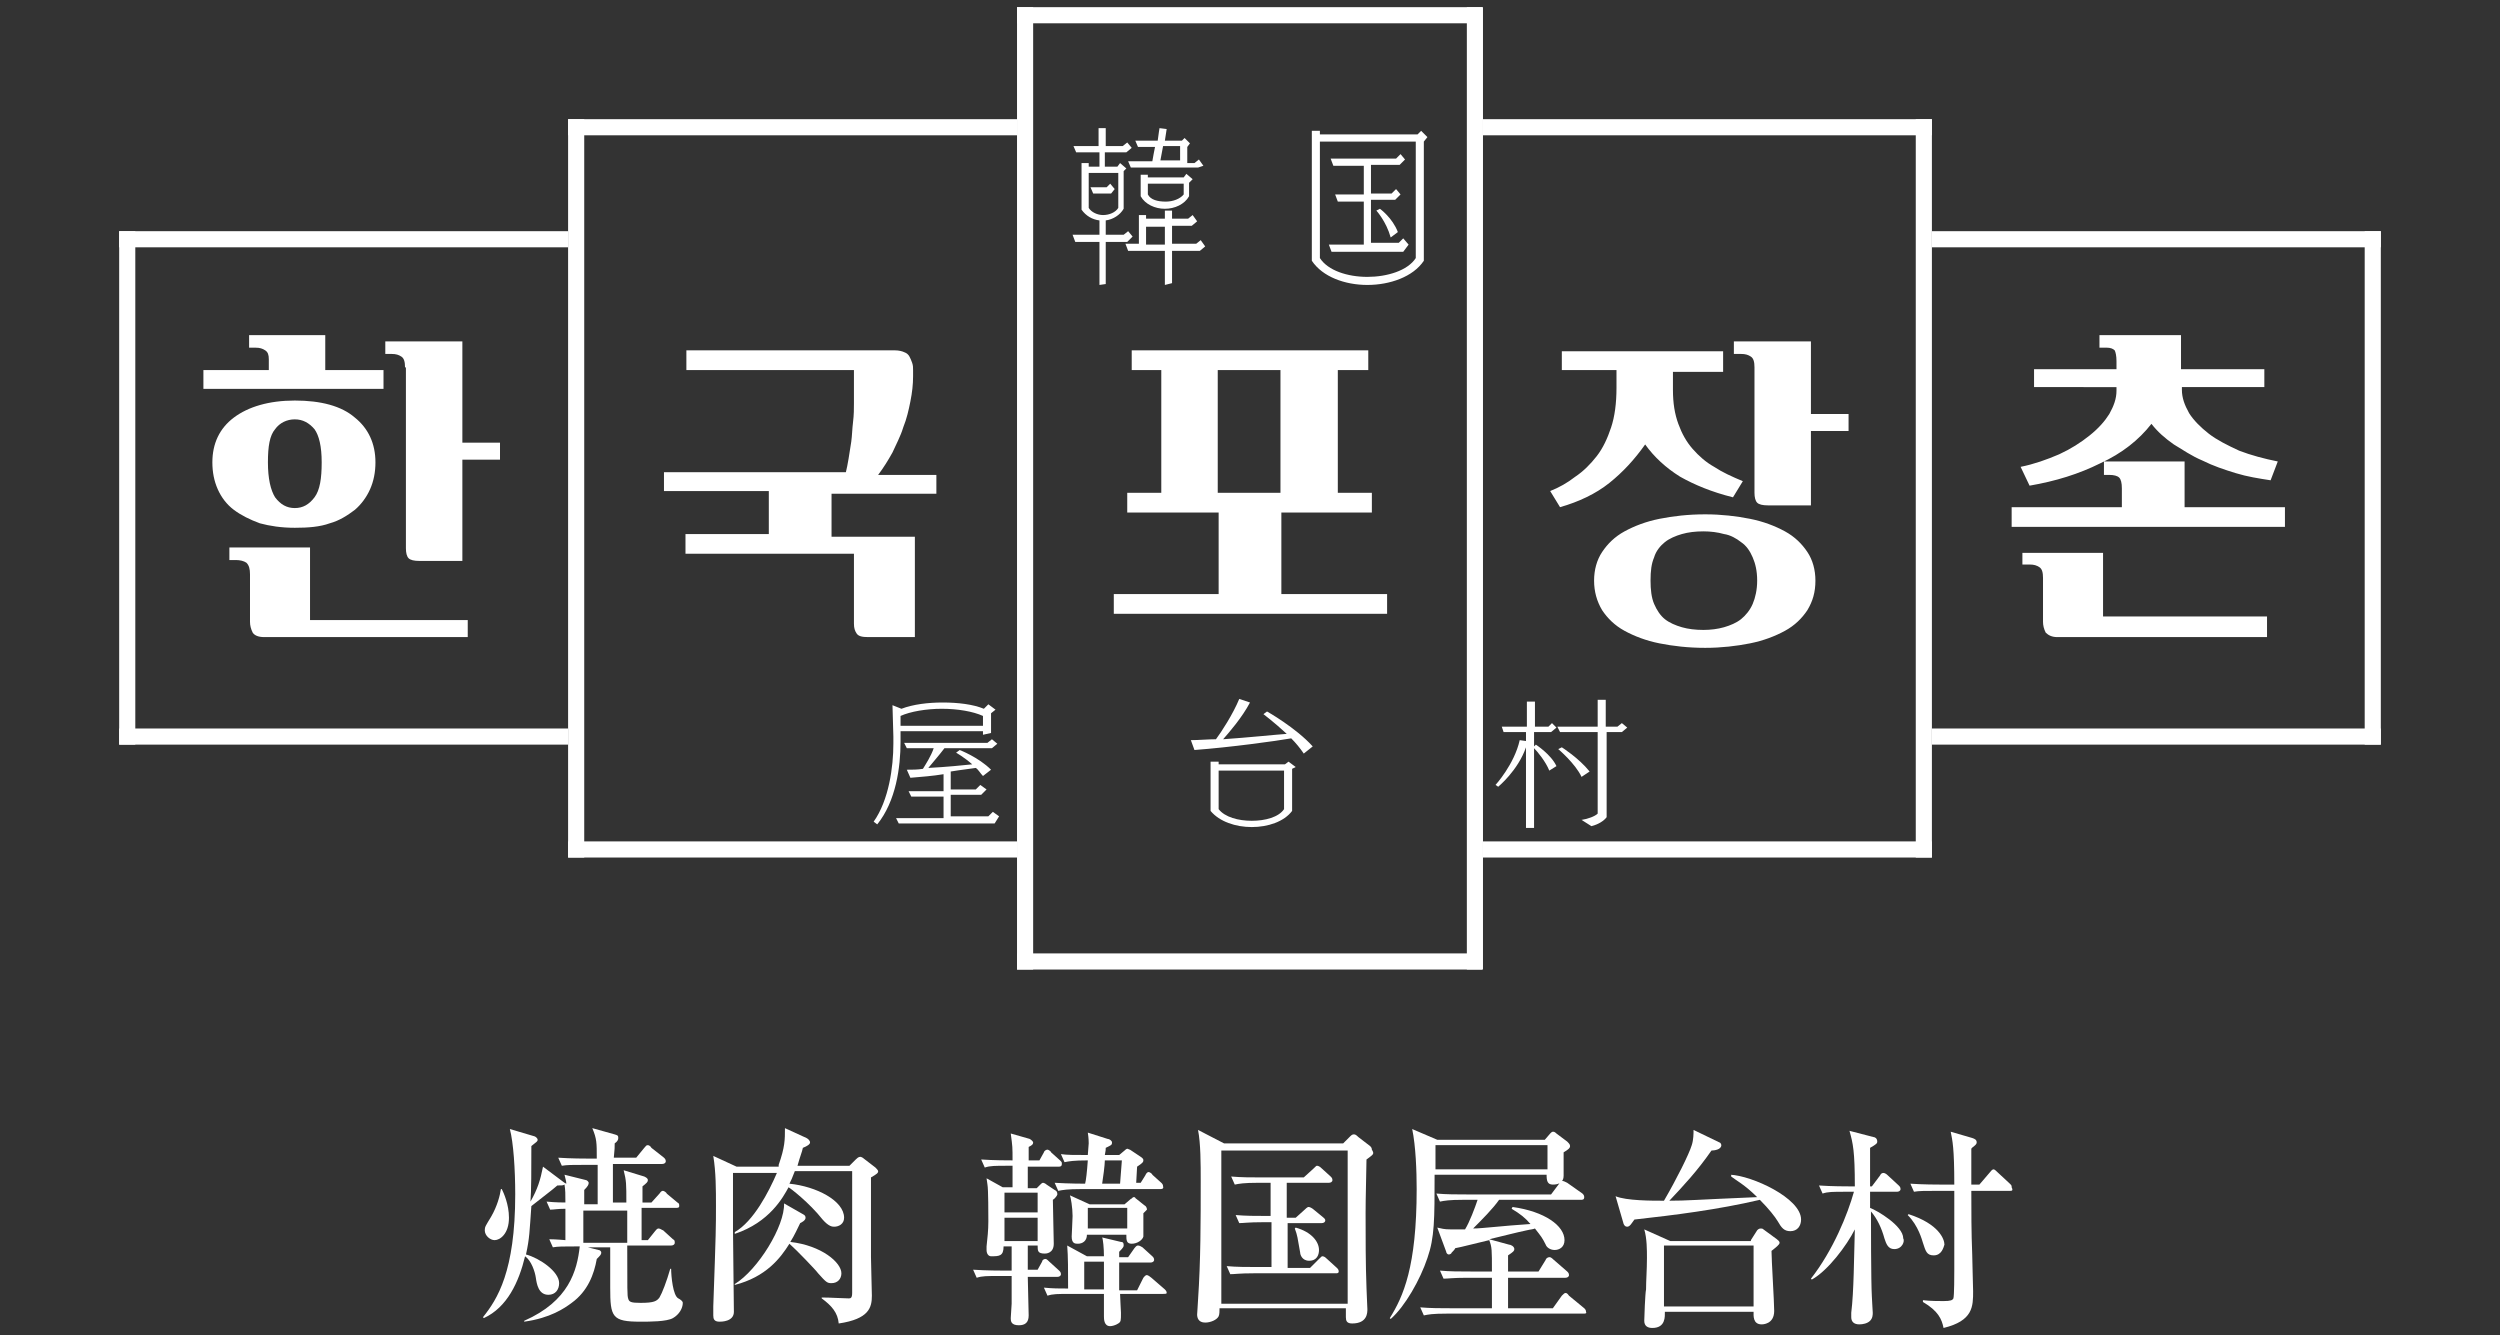 <?xml version="1.0" encoding="utf-8"?>
<!-- Generator: Adobe Illustrator 28.0.0, SVG Export Plug-In . SVG Version: 6.00 Build 0)  -->
<svg version="1.1" id="レイヤー_1" xmlns="http://www.w3.org/2000/svg" xmlns:xlink="http://www.w3.org/1999/xlink" x="0px"
	 y="0px" viewBox="0 0 279 149" style="enable-background:new 0 0 279 149;" xml:space="preserve">
<rect x="0" y="0" width="279" height="149" fill="#333333" stroke="none"/>
<style type="text/css">
	.st0{fill:#FFFFFF;}
</style>
<g>
	<g>
		<g>
			<rect x="13.3" y="25.8" class="st0" width="50.1" height="1.8"/>
			<rect x="13.3" y="81.3" class="st0" width="50.1" height="1.8"/>
			<rect x="63.4" y="13.3" class="st0" width="50.1" height="1.8"/>
			<rect x="63.4" y="93.9" class="st0" width="50.1" height="1.8"/>
			<rect x="165.5" y="13.3" class="st0" width="50.1" height="1.8"/>
			<rect x="165.5" y="93.9" class="st0" width="50.1" height="1.8"/>
			<rect x="215.6" y="25.8" class="st0" width="50.1" height="1.8"/>
			<rect x="215.6" y="81.3" class="st0" width="50.1" height="1.8"/>
			<rect x="113.5" y="0.8" class="st0" width="51.9" height="1.8"/>
			<rect x="113.5" y="106.4" class="st0" width="51.9" height="1.8"/>
			<rect x="13.3" y="25.8" class="st0" width="1.8" height="57.3"/>
			<rect x="263.9" y="25.8" class="st0" width="1.8" height="57.3"/>
			<rect x="63.4" y="13.3" class="st0" width="1.8" height="82.4"/>
			<rect x="213.8" y="13.3" class="st0" width="1.8" height="82.4"/>
			<rect x="113.5" y="0.8" class="st0" width="1.8" height="107.4"/>
			<rect x="163.7" y="0.8" class="st0" width="1.8" height="107.4"/>
		</g>
		<g>
			<path class="st0" d="M122.7,31.8V27H120l-0.3-0.8h3v-1.6c-0.8-0.1-1.5-0.5-2-1.2v-5.2h0.8v0.4h1.2V17h-2.6l-0.3-0.7h2.8v-2h0.8v2
				h1.9l0.5-0.4l0.5,0.6l-0.6,0.5h-2.4v1.6h1.4l0.3-0.4l0.7,0.6l-0.3,0.3v4.2c-0.4,0.7-1.2,1.2-2,1.3v1.6h2l0.5-0.4l0.5,0.6
				l-0.6,0.6h-2.4v4.7L122.7,31.8z M124.8,19.3h-3.3v3.9c0.3,0.5,1,0.8,1.6,0.8c0.7,0,1.4-0.3,1.7-0.8V19.3z M124,21.6H122l-0.3-0.7
				h1.8l0.4-0.4l0.5,0.6L124,21.6z M133.9,28h-3.1v3.6l-0.8,0.2V28h-4.1l-0.3-0.8h1.5v-3.2h0.8v0.4h2.1v-0.9h0.8v0.9h1.8l0.5-0.4
				l0.5,0.7l-0.6,0.5h-2.2v2h2.7l0.5-0.4l0.5,0.7L133.9,28z M133.7,18.7h-7.5l-0.3-0.7h2.7c0.1-0.6,0.2-1.1,0.3-1.6H127l-0.3-0.7
				h2.5c0.1-0.8,0.2-1.4,0.2-1.4l0.8,0.1c0,0-0.1,0.6-0.2,1.3h1.9l0.3-0.3l0.6,0.6l-0.3,0.4v1.8h0.8l0.5-0.4l0.5,0.7L133.7,18.7z
				 M132.7,20.4v1.5c-0.5,0.9-1.6,1.4-2.7,1.4c-1.1,0-2.2-0.5-2.7-1.4v-2.4h0.8v0.3h4l0.3-0.4l0.7,0.6L132.7,20.4z M130,25.3h-2.1v2
				h2.1V25.3z M132,20.5h-3.9v1.2c0.3,0.6,1.1,0.8,2,0.8c0.8,0,1.6-0.3,2-0.8V20.5z M131.7,16.3h-1.9c-0.1,0.5-0.2,1.1-0.3,1.6h2.2
				V16.3z"/>
			<path class="st0" d="M158.9,15.8v13.3c-1.2,1.8-3.8,2.7-6.3,2.7c-2.5,0-5-0.9-6.2-2.7V14.6h0.9V15h10.9l0.4-0.4l0.7,0.7
				L158.9,15.8z M158,15.8h-10.7v13c0.9,1.4,3.1,2.1,5.3,2.1c2.2,0,4.5-0.7,5.4-2.1V15.8z M156.6,28.1h-8l-0.3-0.8h3.9v-4.8h-2.9
				l-0.3-0.8h3.2v-3.2h-3.4l-0.3-0.8h7.3l0.5-0.5l0.5,0.6l-0.6,0.6H153v3.2h2.3l0.5-0.5l0.5,0.6l-0.6,0.6H153v4.8h3.1l0.5-0.5
				l0.6,0.7L156.6,28.1z M155.2,26.5c-0.5-1.8-1.6-3-1.6-3l0.4-0.2c0,0,1.4,1,2,2.6L155.2,26.5z"/>
		</g>
		<g>
			<path class="st0" d="M109.7,82v-0.4h-9.2l0,0.6v0.6c0,2.8-0.5,6.6-2.6,9.2l-0.4-0.3c1.7-2.4,2.2-6.1,2.2-8.7c0-0.3,0-0.6,0-0.8
				l-0.1-3.5l1,0.4c1.3-0.5,3-0.7,4.6-0.7c1.7,0,3.4,0.2,4.6,0.7l0.5-0.5l0.8,0.6l-0.5,0.4v2.2L109.7,82z M111,91.9h-10.7l-0.3-0.6
				h5.3v-2.4h-3.6l-0.3-0.6h3.9v-1.9c-1.2,0.2-2.5,0.3-3.7,0.4l-0.4-0.9c0.6,0,1.2,0,1.8-0.1c0.3-0.5,0.9-1.4,1.2-2.3h-3l-0.3-0.6
				h9.3l0.5-0.4l0.6,0.5l-0.6,0.5h-5.3c-0.6,0.8-1.4,1.7-1.8,2.2c2-0.1,3.9-0.3,4.9-0.4c-0.9-0.8-1.8-1.3-1.8-1.3l0.4-0.3
				c0,0,2.1,0.8,3.5,2.2l-0.9,0.7c-0.3-0.3-0.5-0.7-0.8-0.9c-0.6,0.1-1.6,0.2-2.8,0.4v2h2.8l0.5-0.5l0.7,0.5l-0.6,0.6h-3.4v2.4h4.2
				l0.5-0.5l0.7,0.5L111,91.9z M109.7,79.9c-1.1-0.5-2.8-0.8-4.6-0.8c-1.7,0-3.5,0.3-4.6,0.8l0,1.1h9.2V79.9z"/>
			<path class="st0" d="M145.5,84.1c-0.4-0.6-0.9-1.2-1.4-1.7c-1.7,0.3-6.8,1-10.8,1.3l-0.4-1.1c0.9,0,1.9-0.1,2.8-0.1
				c0.6-0.8,1.9-2.8,2.6-4.5l1.2,0.4c-0.9,1.7-2.3,3.3-3,4.1c2.9-0.2,5.7-0.5,7.1-0.6c-1.4-1.3-2.6-2.2-2.6-2.2l0.4-0.3
				c0,0,3.2,1.8,5.1,3.9L145.5,84.1z M144.2,85.8v4.7c-0.9,1.2-2.7,1.8-4.5,1.8c-1.8,0-3.6-0.6-4.6-1.8V85h0.9v0.3h7.4l0.4-0.3
				l0.8,0.6L144.2,85.8z M143.3,86H136v4.3c0.7,0.9,2.2,1.3,3.7,1.3c1.5,0,3-0.4,3.6-1.3V86z"/>
			<path class="st0" d="M170.3,92.4l0-9c-0.9,2.6-3.1,4.4-3.1,4.4l-0.3-0.2c0,0,2.1-2.3,2.7-5l0.7,0.1v-1h-2.5l-0.2-0.6h2.8l0-2.8
				h0.9l0,2.8h1.5l0.4-0.4l0.5,0.5l-0.6,0.5h-1.9v1.6l0.2-0.2c0,0,1.7,1.1,2.3,2.4l-0.8,0.5c-0.4-1-1.3-2.1-1.7-2.5l0,8.9
				L170.3,92.4z M176.5,91.5c0.7-0.1,1.5-0.4,1.8-0.7v-9.1h-4.2l-0.3-0.6h4.5v-3h0.9v3h1.3l0.5-0.4l0.6,0.5l-0.6,0.5h-1.7v9.5
				c-0.3,0.4-0.9,0.8-1.7,1L176.5,91.5z M176.5,86.7c-0.7-1.5-2.6-3.1-2.6-3.1l0.4-0.2c0,0,1.9,1.2,3.1,2.7L176.5,86.7z"/>
		</g>
		<g>
			<path class="st0" d="M102.1,71.1h-5.2c-0.7,0-1.1-0.1-1.3-0.4c-0.2-0.3-0.3-0.6-0.3-1.1v-7.8H76.5v-2.2h9.3l0-4.8H74.1v-2.1h20.3
				c0.1-0.4,0.2-0.9,0.3-1.5c0.1-0.6,0.2-1.2,0.3-1.9c0.1-0.7,0.1-1.4,0.2-2.2c0.1-0.8,0.1-1.5,0.1-2.1v-3.7H76.6v-2.2h23.3
				c0.4,0,0.8,0.1,1,0.2c0.3,0.1,0.5,0.3,0.6,0.5c0.1,0.2,0.2,0.4,0.3,0.7c0.1,0.3,0.1,0.5,0.1,0.8v0.7c0,0.9-0.1,1.8-0.3,2.8
				c-0.2,1-0.4,1.9-0.8,2.9c-0.3,1-0.8,1.9-1.2,2.8c-0.5,0.9-1,1.7-1.6,2.5h6.5v2.1H92.8l0,4.8h9.3V71.1z"/>
			<path class="st0" d="M143,66.3h11.8v2.2h-30.5v-2.2H136v-9.1h-10.2V55h3.8V41.3h-3.3v-2.2h26.4v2.2h-3.4V55h3.8v2.2H143V66.3z
				 M135.9,55h7V41.3h-7V55z"/>
			<path class="st0" d="M192.2,41.5h-5.5v2c0,1.5,0.2,2.7,0.6,3.8c0.4,1.1,0.9,2,1.6,2.8c0.7,0.8,1.5,1.5,2.4,2
				c0.9,0.6,2,1.1,3.2,1.6l-1.1,1.8c-2.4-0.6-4.3-1.4-5.9-2.3c-1.6-1-2.9-2.2-3.9-3.6c-1.2,1.7-2.5,3.1-4,4.3
				c-1.5,1.2-3.4,2.1-5.5,2.7l-1.1-1.8c1-0.4,1.9-0.9,2.8-1.6c0.9-0.6,1.7-1.4,2.4-2.3c0.7-0.9,1.2-2,1.6-3.2
				c0.4-1.2,0.6-2.7,0.6-4.4v-2h-6.1v-2.1h18V41.5z M177.9,64.8c0-1.2,0.3-2.3,0.9-3.2c0.6-0.9,1.4-1.7,2.5-2.3
				c1.1-0.6,2.4-1.1,3.9-1.4c1.5-0.3,3.2-0.5,5.1-0.5c1.8,0,3.5,0.2,5,0.5c1.5,0.3,2.8,0.8,3.9,1.4c1.1,0.6,1.9,1.4,2.5,2.3
				c0.6,0.9,0.9,2,0.9,3.2c0,1.3-0.3,2.3-0.9,3.3c-0.6,0.9-1.4,1.7-2.5,2.3c-1.1,0.6-2.4,1.1-3.9,1.4c-1.5,0.3-3.2,0.5-5,0.5
				c-1.9,0-3.6-0.2-5.1-0.5c-1.5-0.3-2.8-0.8-3.9-1.4c-1.1-0.6-1.9-1.4-2.5-2.3C178.2,67.1,177.9,66,177.9,64.8z M184.2,64.8
				c0,1,0.1,1.9,0.4,2.6c0.3,0.7,0.7,1.3,1.2,1.7c0.5,0.4,1.2,0.7,1.9,0.9c0.7,0.2,1.5,0.3,2.4,0.3c0.8,0,1.6-0.1,2.3-0.3
				c0.7-0.2,1.4-0.5,1.9-0.9c0.5-0.4,1-1,1.3-1.7c0.3-0.7,0.5-1.6,0.5-2.6c0-1.1-0.2-1.9-0.5-2.6c-0.3-0.7-0.7-1.3-1.3-1.7
				c-0.5-0.4-1.2-0.8-1.9-0.9c-0.7-0.2-1.5-0.3-2.3-0.3c-0.9,0-1.7,0.1-2.4,0.3c-0.7,0.2-1.4,0.5-1.9,0.9c-0.5,0.4-1,1-1.2,1.7
				C184.3,62.9,184.2,63.7,184.2,64.8z M195.8,41c0-0.6-0.1-1-0.4-1.2c-0.3-0.2-0.6-0.3-1.1-0.3h-0.8v-1.4h8.6v8.1h4.2v1.9h-4.2v8.3
				h-4.8c-0.6,0-1-0.1-1.2-0.3c-0.2-0.2-0.3-0.6-0.3-1.1V41z"/>
			<path class="st0" d="M255,58.8h-30.5v-2.2h12.3v-2.1c0-0.6-0.1-1-0.3-1.2c-0.2-0.2-0.6-0.3-1.1-0.3h-0.6v-1.5h9v5.1H255V58.8z
				 M225.5,52.1c1.5-0.3,2.9-0.8,4.3-1.4c1.3-0.6,2.4-1.3,3.4-2.1c1-0.8,1.7-1.6,2.2-2.4c0.5-0.9,0.8-1.7,0.8-2.6v-0.4H227v-2h9.2
				v-0.9c0-0.6-0.1-1-0.2-1.2c-0.2-0.2-0.5-0.3-0.9-0.3h-0.8v-1.4h9.1v3.8h9.3v2h-9.2v0.3c0,0.9,0.3,1.7,0.8,2.6
				c0.5,0.8,1.3,1.6,2.2,2.3c0.9,0.7,2.1,1.3,3.4,1.9c1.3,0.5,2.8,0.9,4.3,1.2l-0.8,2.1c-1.3-0.2-2.6-0.4-3.9-0.8
				c-1.3-0.4-2.5-0.8-3.7-1.4c-1.2-0.5-2.2-1.2-3.2-1.8c-1-0.7-1.8-1.4-2.5-2.3c-1.4,1.8-3.3,3.3-5.7,4.4c-2.4,1.2-5,2-7.9,2.5
				L225.5,52.1z M234.8,68.8H253v2.3h-23.4c-0.6,0-1-0.2-1.3-0.5c-0.2-0.4-0.3-0.8-0.3-1.2v-4.9c0-0.6-0.1-1-0.4-1.2
				c-0.3-0.2-0.6-0.3-1.1-0.3h-0.8v-1.3h9V68.8z"/>
			<path class="st0" d="M22.7,43.4v-2.1H30v-1.2c0-0.5-0.1-0.8-0.4-1c-0.3-0.2-0.6-0.3-1.1-0.3h-0.7v-1.4h8.5v3.9h6.5v2.1H22.7z
				 M23.7,51.6c0-2.1,0.8-3.8,2.4-5c1.6-1.2,3.9-1.9,6.8-1.9c2.9,0,5.2,0.6,6.7,1.9c1.5,1.2,2.3,2.9,2.3,5c0,1.1-0.2,2.1-0.6,3
				c-0.4,0.9-1,1.7-1.7,2.3c-0.8,0.6-1.7,1.2-2.8,1.5c-1.1,0.4-2.4,0.5-3.9,0.5c-1.5,0-2.8-0.2-3.9-0.5c-1.1-0.4-2.1-0.9-2.9-1.5
				c-0.8-0.6-1.4-1.4-1.8-2.3C23.9,53.7,23.7,52.7,23.7,51.6z M34.6,69.2h17.6v1.9H29.5c-0.7,0-1.1-0.2-1.3-0.5
				c-0.2-0.4-0.3-0.8-0.3-1.2v-5.3c0-0.6-0.1-1-0.4-1.3c-0.3-0.2-0.7-0.3-1.2-0.3h-0.7v-1.4h9V69.2z M32.9,46.8
				c-0.9,0-1.7,0.4-2.2,1.1c-0.6,0.7-0.8,1.9-0.8,3.7c0,1.8,0.3,3.1,0.8,3.9c0.6,0.8,1.3,1.2,2.2,1.2c0.9,0,1.6-0.4,2.2-1.2
				c0.6-0.8,0.8-2.1,0.8-3.9c0-1.8-0.3-3-0.8-3.7C34.5,47.2,33.8,46.8,32.9,46.8z M45.2,41c0-0.6-0.1-1-0.4-1.2
				c-0.3-0.2-0.6-0.3-1.1-0.3H43v-1.4h8.6v11.3h4.2v1.9h-4.2v11.3h-4.8c-0.6,0-1-0.1-1.2-0.3c-0.2-0.2-0.3-0.6-0.3-1.1V41z"/>
		</g>
	</g>
	<g>
		<g>
			<path class="st0" d="M55.2,138.4c-0.5,0-1.1-0.5-1.1-1.1c0-0.4,0.1-0.5,0.7-1.5c0.7-1.2,1-2.4,1.1-3.1H56
				c0.2,0.4,0.8,1.7,0.8,3.2C56.8,137.7,55.8,138.4,55.2,138.4z M75.1,147.1c-0.7,0.4-2.6,0.4-3.6,0.4c-3.2,0-3.4-0.5-3.4-3.8
				c0-0.2,0-3.9,0-4.5h-2.5l1.2,0.3c0.1,0,0.3,0.1,0.3,0.3c0,0.2-0.1,0.3-0.5,0.7c-0.3,1.7-1,3.6-2.8,4.9c-0.8,0.6-2.4,1.7-5.3,2.1
				v-0.1c5-2.2,5.9-5.6,6.2-8.3h-0.4c-1.5,0-2,0-2.6,0.1l-0.4-0.9c0.8,0,1.7,0.1,1.8,0.1c0-0.9,0-1.2,0-3.5c-0.9,0-1.3,0.1-1.7,0.1
				l-0.4-0.9c1,0.1,1.9,0.1,2.1,0.1c0-0.9,0-1.4-0.1-2c-0.2,0.1-0.2,0.1-0.8,0.1c-0.3,0.3-2.8,2.2-2.9,2.3c-0.2,2.8-0.2,3.6-0.6,5.4
				c1.5,0.4,3.7,1.9,3.7,3.2c0,0.7-0.4,1.3-1.2,1.3c-1.1,0-1.3-1.2-1.4-1.9c-0.1-0.7-0.5-1.9-1.2-2.4c-0.7,2.9-2,5.7-4.6,6.9
				l-0.1-0.1c1.6-2,3.6-5.1,3.6-13.7c0-2.8-0.2-5.8-0.6-7.3l2.7,0.8c0.1,0,0.4,0.2,0.4,0.4c0,0.2-0.1,0.2-0.7,0.7c0,2.5,0,5-0.1,6.2
				c0.8-1.4,1.1-2.4,1.4-3.9L63,132c0.1,0,0.1,0.1,0.2,0.1c0-0.3-0.1-0.5-0.2-1l2.4,0.6c0.1,0,0.3,0.2,0.3,0.3
				c0,0.2-0.1,0.4-0.5,0.8v1.6h1.5c0-0.6,0-1,0-4.4h-1.4c-1.5,0-2,0-2.6,0.1l-0.4-0.9c1.4,0.1,3.1,0.1,3.4,0.1h0.9
				c0-1.8,0-2.2-0.5-3.4l2.5,0.7c0.3,0.1,0.4,0.1,0.4,0.4c0,0.2-0.1,0.4-0.4,0.6c0,0.5,0,0.6-0.1,1.6h2.5l0.9-1.1
				c0.2-0.2,0.2-0.3,0.4-0.3c0.1,0,0.3,0.1,0.4,0.3l1.4,1.1c0.1,0.1,0.2,0.2,0.2,0.4c0,0.2-0.2,0.3-0.4,0.3h-5.5c0,0.3,0,1,0,1.3v3
				h1.5c0-2.1,0-2.4-0.3-3.6l2.3,0.7c0.2,0.1,0.4,0.2,0.4,0.4c0,0.2-0.1,0.3-0.6,0.7v1.8h1l0.9-1c0.2-0.3,0.3-0.3,0.4-0.3
				c0.1,0,0.4,0.2,0.4,0.3l1.2,1c0.2,0.1,0.2,0.2,0.2,0.4c0,0.2-0.2,0.2-0.4,0.2h-3.8v3.6h0.7l0.8-1c0.1-0.1,0.2-0.3,0.4-0.3
				c0.2,0,0.4,0.2,0.5,0.2l1.1,1c0.2,0.1,0.2,0.2,0.2,0.4c0,0.2-0.2,0.3-0.4,0.3H70c0,5,0,5.6,0.1,5.9c0.1,0.4,0.3,0.5,1.4,0.5
				c1.5,0,1.8-0.2,2.1-0.6c0.3-0.5,0.8-1.8,1.2-3.2h0.1c0,0.8,0.2,3,0.8,3.3c0.2,0.1,0.5,0.3,0.5,0.5
				C76.2,146,75.8,146.7,75.1,147.1z M70,135.1h-4.9c0,0.4,0,3.1,0,3.6H70C70,136.9,70,136.2,70,135.1z"/>
			<path class="st0" d="M86.9,130c0.7-2,0.7-2.8,0.7-4.1L90,127c0.2,0.1,0.4,0.3,0.4,0.5c0,0.2-0.3,0.4-0.8,0.6
				c-0.1,0.5-0.3,0.9-0.6,2h5.8l0.7-0.7c0.1-0.1,0.3-0.3,0.5-0.3c0.1,0,0.3,0.1,0.4,0.2l1.3,1c0.1,0.1,0.3,0.3,0.3,0.4
				c0,0.2-0.1,0.3-0.8,0.7c0,6.2,0,6.8,0,8.9c0,0.7,0.1,3.7,0.1,4.3c0,1.3-0.3,2.6-3.7,3.1c-0.1-1.2-0.8-2-1.9-2.8v-0.1
				c1,0,2.4,0.1,3,0.1c0.2,0,0.4,0,0.4-0.6v-13.6h-6.4c-0.3,0.8-0.4,1-0.6,1.4c3,0.3,6.1,1.9,6.1,3.8c0,0.7-0.6,1-1.1,1
				c-0.2,0-0.6,0-1.3-0.8c-1.5-1.9-3.6-3.5-3.8-3.6c-0.6,1.1-2.1,3.9-6,5.2l0-0.2c2.1-1.2,3.8-4.5,4.7-6.6h-4.9l0,6.3
				c0,1.5,0.1,7.9,0.1,9.2c0,1.1-1.4,1.1-1.6,1.1c-0.6,0-0.7-0.3-0.7-0.7c0,0,0-0.9,0-1c0.3-8.4,0.3-8.9,0.3-11.2
				c0-1.8,0-3.8-0.3-5.6l2.6,1.2H86.9z M89.6,135.5c0.2,0.1,0.3,0.2,0.3,0.4c0,0.3-0.4,0.5-0.6,0.6c-0.3,0.6-0.6,1.3-1.1,2.1
				c3.5,0.4,5.7,2.3,5.7,3.5c0,0.6-0.4,1.1-1.1,1.1c-0.5,0-0.6-0.1-1.5-1.1c-0.2-0.3-2.4-2.6-3.2-3.3c-1,1.6-2.6,3.7-6.1,4.6l0-0.1
				c2.6-1.6,5.6-6.5,5.5-9L89.6,135.5z"/>
			<path class="st0" d="M118.1,130.2h-3.4v2.4h1l0.4-0.4c0.1-0.1,0.2-0.2,0.3-0.2c0.1,0,0.3,0.1,0.4,0.2l0.9,0.6
				c0.2,0.1,0.3,0.2,0.3,0.5c0,0.1-0.3,0.5-0.5,0.6c0,0.8,0.1,4.2,0.1,4.9c0,1.1-0.9,1.1-1,1.1c-0.8,0-0.8-0.3-0.8-0.9h-1.1
				c0,0.4,0,2.3,0,2.7h1.1l0.5-0.9c0-0.1,0.1-0.3,0.4-0.3c0.1,0,0.3,0.2,0.4,0.3l1.1,1c0.1,0.1,0.2,0.2,0.2,0.4
				c0,0.2-0.2,0.3-0.4,0.3h-3.3c0,0.7,0.1,3.7,0.1,4.3c0,0.8-0.4,1.1-1.1,1.1c-0.9,0-0.9-0.5-0.9-0.8c0-0.2,0.1-1.4,0.1-1.6
				c0-0.8,0-2,0-3.1h-1.3c-1.5,0-2,0-2.6,0.2l-0.4-0.9c1.5,0.1,3.1,0.1,3.4,0.1h0.9c0-0.4,0-2.4,0-2.7h-0.9c0,1.1-0.5,1.1-1.4,1.1
				c-0.3,0-0.5-0.3-0.5-0.7c0-0.1,0-0.3,0-0.4c0.1-0.9,0.2-1.8,0.2-2.8c0-0.7,0-3.6-0.1-4.1c0-0.1-0.1-0.6-0.1-0.7l1.8,1h1.1
				c0-0.4,0-2,0-2.4h-0.5c-1.5,0-2,0-2.6,0.2l-0.4-0.9c1.4,0.1,3,0.1,3.5,0.1c0-1.5,0-1.5-0.2-3l2.1,0.6c0.2,0.1,0.4,0.3,0.4,0.4
				c0,0.2-0.1,0.3-0.5,0.5v1.5h1.2l0.5-0.9c0-0.1,0.2-0.3,0.4-0.3c0.1,0,0.4,0.2,0.4,0.3l1,0.9c0.2,0.2,0.2,0.2,0.2,0.4
				C118.5,130.2,118.3,130.2,118.1,130.2z M115.8,133.1h-3.7v2.2h3.7V133.1z M115.8,135.9h-3.7v2.6h3.7V135.9z M129.8,144.4H125
				c0,0.3,0.1,2,0.1,2.1c0,0.9,0,1-0.3,1.2c-0.3,0.2-0.7,0.3-0.9,0.3c-0.7,0-0.7-0.8-0.7-1.1c0-0.4,0-2.1,0-2.5h-3.7
				c-1.5,0-2,0-2.6,0.2l-0.4-0.9c1,0.1,1.7,0.1,2.7,0.1c0-2,0-3.6-0.1-4.8l2.2,1.2h1.9c0-0.9-0.1-1.9-0.2-2.1l2.1,0.5
				c0.3,0,0.3,0.2,0.3,0.4c0,0.1,0,0.2-0.5,0.7c0,0.3,0,0.4,0,0.6h1l0.7-1c0.1-0.1,0.2-0.3,0.4-0.3c0.2,0,0.3,0.1,0.5,0.2l1.1,1
				c0.1,0.1,0.2,0.2,0.2,0.4c0,0.2-0.2,0.3-0.4,0.3h-3.5c0,1.8,0,2.1,0,3.1h2l0.7-1.4c0.1-0.1,0.2-0.3,0.4-0.3
				c0.1,0,0.4,0.2,0.5,0.3l1.5,1.3c0.2,0.2,0.2,0.3,0.2,0.4C130.2,144.4,130,144.4,129.8,144.4z M129.5,132.7h-8.8
				c-1.6,0-2.1,0.1-2.6,0.2l-0.4-0.9c1.6,0.1,3.3,0.1,3.4,0.1c0.1-0.4,0.2-1.2,0.3-2.6c-1.6,0-2.1,0.1-2.6,0.2l-0.4-0.9
				c0.7,0.1,1.4,0.1,3,0.1c0-0.2,0.1-1.1,0.1-1.3c0-0.1,0-0.6-0.1-1.2l2.2,0.7c0.2,0,0.5,0.2,0.5,0.4c0,0.3-0.1,0.3-0.7,0.6
				c0,0.2,0,0.3-0.1,0.8h1.6l0.6-0.5c0.2-0.2,0.3-0.2,0.3-0.2c0.1,0,0.2,0.1,0.3,0.1l1.2,0.8c0.3,0.2,0.3,0.3,0.3,0.4
				c0,0.2-0.1,0.3-0.7,0.7l-0.1,1.8h0.5l0.5-0.8c0.1-0.2,0.2-0.4,0.4-0.4c0.1,0,0.4,0.2,0.4,0.3l1,0.9c0.1,0.1,0.2,0.2,0.2,0.4
				C129.9,132.7,129.6,132.7,129.5,132.7z M127.6,135.4c0,0.7,0,2.5,0,2.6c-0.1,0.4-0.7,0.8-1.3,0.8c-0.6,0-0.6-0.4-0.6-1h-4.4
				c0,0.7-0.5,1-1,1c-0.3,0-0.7,0-0.7-0.8c0-0.2,0.1-1.9,0.1-2.3c0-0.9-0.2-2.1-0.3-2.3l2.2,1h3.9l0.7-0.6c0.1,0,0.2-0.2,0.3-0.2
				c0.1,0,0.2,0,0.2,0.1l1,0.8c0.2,0.1,0.3,0.3,0.3,0.5C128.1,134.9,127.7,135.3,127.6,135.4z M121,140.8v3.1h2.2c0-2.3,0-2.5,0-3.1
				H121z M125.8,134.8h-4.4v2.3h4.4V134.8z M123.3,129.5c0,0.5-0.2,2-0.3,2.6h2l0.2-2.6H123.3z"/>
			<path class="st0" d="M152.5,129.4c-0.1,4.8-0.1,5.3-0.1,6c0,2.7,0,5.7,0.1,8.3c0,0.4,0.1,2.1,0.1,2.4c0,0.4,0,1.6-1.7,1.6
				c-0.6,0-0.7-0.3-0.7-0.7c0-0.1,0-0.8,0-1h-14.1c0,0.3,0,0.7-0.1,0.9c-0.2,0.4-0.9,0.7-1.5,0.7c-0.8,0-0.9-0.6-0.9-0.9
				c0-0.2,0.1-1.3,0.1-1.6c0.3-4.4,0.3-8.9,0.3-13.3c0-1.9,0-4.2-0.3-5.7l2.9,1.5h13.3l0.8-0.8c0.2-0.2,0.3-0.2,0.4-0.2
				c0.1,0,0.2,0,0.5,0.3l1.3,1c0.1,0.1,0.2,0.2,0.2,0.4C153.4,128.8,153.3,128.8,152.5,129.4z M150.4,128.4h-14.1v17.1h14.1V128.4z
				 M149.1,142.1h-9.2c-1.6,0-2.1,0.1-2.6,0.1l-0.4-0.9c1.1,0.1,2.3,0.1,3.4,0.1h1.6v-5h-1c-1.6,0-2.1,0.1-2.6,0.1l-0.4-0.9
				c1.1,0.1,2.3,0.1,3.4,0.1h0.5V132h-1.4c-1.6,0-2.1,0.1-2.6,0.2l-0.4-0.9c1.1,0.1,2.3,0.1,3.4,0.1h4.7l1.1-1
				c0.3-0.3,0.3-0.3,0.4-0.3c0.1,0,0.3,0.1,0.4,0.2l1.1,1c0.1,0.1,0.2,0.2,0.2,0.4c0,0.2-0.2,0.3-0.4,0.3h-4.7v3.9h1l1-0.9
				c0.3-0.3,0.4-0.3,0.4-0.3c0.1,0,0.2,0,0.5,0.2l1.1,0.9c0.1,0.1,0.3,0.2,0.3,0.4c0,0.2-0.2,0.3-0.4,0.3h-3.8v5h2.5l1-1
				c0.3-0.3,0.3-0.3,0.4-0.3c0.2,0,0.4,0.2,0.5,0.3l1.1,1c0.1,0.1,0.2,0.2,0.2,0.4C149.4,142.1,149.2,142.1,149.1,142.1z
				 M146.1,140.7c-0.8,0-1-0.7-1-0.9c-0.3-1.7-0.3-1.9-0.6-2.7l0.1-0.1c1.8,0.5,2.6,1.6,2.6,2.5C147.2,140,147,140.7,146.1,140.7z"
				/>
			<path class="st0" d="M174.5,128.6c0,0.5,0,2,0,2.6c0,0.2,0,1-1.2,1c-0.6,0-0.7-0.4-0.7-1.1h-12.5c0,5,0,7-0.8,9.3
				c-0.8,2.4-2.5,5.4-4.1,6.8l-0.1-0.1c1.5-2.4,3-5.7,3-14.4c0-2-0.1-4.8-0.5-6.7l2.8,1.2h12l0.6-0.7c0.1-0.1,0.2-0.2,0.3-0.2
				c0.1,0,0.2,0,0.4,0.2l1.2,0.9c0.1,0.1,0.3,0.3,0.3,0.4C175.3,128.1,175,128.3,174.5,128.6z M176.7,146.6h-15.2
				c-1.7,0-2.1,0.1-2.6,0.2l-0.4-0.9c1.1,0.1,2.3,0.1,3.4,0.1h4.6v-3.4h-2.8c-1.6,0-2.1,0.1-2.6,0.1l-0.4-0.9
				c1.1,0.1,2.2,0.1,3.4,0.1h2.4c0-2.5,0-2.7-0.3-3.5c-1.3,0.3-3.2,0.8-3.8,0.9c0,0.1-0.3,0.4-0.4,0.5c0,0.1-0.2,0.2-0.3,0.2
				c-0.2,0-0.3-0.2-0.3-0.3l-1-2.7c0.5,0.1,0.7,0.2,1.5,0.2c0.4,0,1.1,0,1.6,0c0.5-0.8,1.1-2.4,1.4-3.3h-1.6c-1.6,0-2.1,0.1-2.6,0.2
				l-0.4-0.9c1.1,0.1,2.3,0.1,3.4,0.1h9.4l0.9-1.2c0.2-0.3,0.3-0.3,0.4-0.3c0.1,0,0.3,0.1,0.5,0.2l1.7,1.2c0.1,0.1,0.2,0.2,0.2,0.4
				c0,0.3-0.2,0.3-0.4,0.3h-9.1c-0.7,1-1.9,2.2-2.9,3.2c1,0,3.3-0.3,6.4-0.5c-0.6-0.7-1.1-1.1-2.1-1.7l0.1-0.2
				c3.6,0.5,5.8,2.1,5.8,3.7c0,0.8-0.6,1.1-1.1,1.1c-0.5,0-0.9-0.3-1-0.6c-0.4-0.8-0.5-0.9-1.2-1.8c-0.2,0.1-0.5,0.1-0.9,0.2
				c-1.4,0.3-2.1,0.5-4.2,1l2.2,0.6c0.2,0,0.6,0.2,0.6,0.5c0,0.2-0.1,0.3-0.7,0.7v1.8h3.4l0.8-1.3c0-0.1,0.2-0.3,0.4-0.3
				c0.1,0,0.2,0,0.5,0.3l1.5,1.3c0.1,0.1,0.2,0.2,0.2,0.4c0,0.2-0.2,0.3-0.4,0.3h-6.4v3.4h5l1-1.4c0.2-0.2,0.3-0.3,0.4-0.3
				c0.1,0,0.2,0,0.4,0.3l1.7,1.4c0.1,0.1,0.2,0.2,0.2,0.4C177.1,146.6,176.9,146.6,176.7,146.6z M172.6,127.8h-12.4
				c0,0.4,0,2.3,0,2.7h12.5V127.8z"/>
			<path class="st0" d="M193.1,131.1c2.4,0.1,7.9,2.6,7.9,5c0,0.7-0.4,1.3-1.2,1.3c-0.7,0-1-0.4-1.4-1.1c-0.3-0.5-1-1.4-2-2.4
				c-4.7,1.1-9.5,1.7-14,2.2c-0.3,0.4-0.5,0.8-0.8,0.8c-0.2,0-0.3-0.1-0.4-0.3l-0.9-3.1c1.2,0.5,4,0.5,5.4,0.5
				c1.4-2.4,2.8-5.2,3.1-6.2c0.2-0.6,0.2-1.3,0.2-1.7l2.9,1.4c0.1,0,0.2,0.2,0.2,0.3c0,0.5-0.8,0.6-1.1,0.6
				c-1.6,2.3-3.1,3.9-4.7,5.6c2,0,2.7-0.1,9.8-0.4c-1.4-1.4-2.4-1.9-2.9-2.3V131.1z M195.4,138.4l0.7-1.1c0.1-0.1,0.2-0.2,0.4-0.2
				c0.1,0,0.2,0,0.3,0.1l1.5,1.1c0.1,0.1,0.3,0.2,0.3,0.4c0,0.2-0.4,0.5-0.9,0.9c0,1,0.3,5.7,0.3,6.7c0,1.5-1.3,1.5-1.4,1.5
				c-1,0-0.9-1-0.9-1.4h-9.9c0,0.5,0.1,1.8-1.4,1.8c-0.5,0-0.9-0.2-0.9-0.8c0-0.3,0.1-3.1,0.2-3.5c0-1,0.1-2.2,0.1-3.5
				c0-0.9,0-2.2-0.3-3.2l2.9,1.3H195.4z M185.7,139v6.8h10V139H185.7z"/>
			<path class="st0" d="M211.4,139.4c-0.7,0-0.9-0.6-1.1-1.2c-0.3-1.1-0.8-2.2-1.5-3c0,0.8,0,7.9,0.1,9.5c0,0.3,0.1,1.6,0.1,1.8
				c0,0.2,0,0.6-0.3,0.9c-0.3,0.3-0.8,0.4-1.2,0.4c-0.6,0-0.9-0.3-0.9-0.8c0,0,0-0.3,0-0.5c0.3-2.4,0.3-6.2,0.4-9.3
				c-0.9,1.8-3,4.6-4.8,5.6l-0.1-0.1c2.5-3.2,4.1-7.2,4.8-9.7H206c-1.5,0-2,0-2.6,0.2l-0.4-0.9c1.4,0.1,3.1,0.1,3.4,0.1h0.6
				c0-3.9-0.2-4.8-0.6-6.2l2.7,0.7c0.1,0,0.4,0.1,0.4,0.5c0,0.2-0.1,0.3-0.8,0.7c0,0.1,0,0.4,0,0.5c0,0.2,0,1.2,0,3.8h0.2l0.9-1.2
				c0.1-0.2,0.2-0.3,0.4-0.3c0.1,0,0.3,0.1,0.4,0.2l1.3,1.2c0.1,0.1,0.2,0.2,0.2,0.4c0,0.2-0.2,0.3-0.4,0.3h-3v1.8
				c0.8,0.3,3.7,2,3.7,3.4C212.6,138.5,212.3,139.4,211.4,139.4z M215.8,140.1c-0.8,0-0.9-0.5-1.2-1.4c-0.1-0.3-0.5-1.9-1.7-3.1
				l0.1-0.1c3.4,1.1,4,2.8,4,3.4C216.9,139.2,216.7,140.1,215.8,140.1z M224.3,132.9H220c0,2.3,0,4.6,0.1,7.1c0,0.9,0.1,3.3,0.1,4.1
				c0,1.7,0,3.3-3.3,4.1c-0.2-1-0.6-1.9-2.3-2.9l0-0.2c0.8,0.1,1.8,0.1,2.3,0.1c0.8,0,1-0.1,1.1-0.3c0.1-0.3,0.1-2.7,0.1-3.2
				c0-1.4,0-7.6,0-8.8h-1.9c-1.5,0-2,0-2.6,0.1l-0.4-0.9c1.4,0.1,3.1,0.1,3.4,0.1h1.5c0-4.1-0.2-4.9-0.4-5.9l2.4,0.7
				c0.3,0.1,0.5,0.2,0.5,0.5s-0.5,0.5-0.6,0.7v4h0.9l1.2-1.4c0.1-0.1,0.2-0.3,0.4-0.3c0.1,0,0.3,0.2,0.4,0.3l1.4,1.3
				c0.2,0.2,0.2,0.2,0.2,0.4C224.7,132.9,224.5,132.9,224.3,132.9z"/>
		</g>
	</g>
</g>
</svg>
